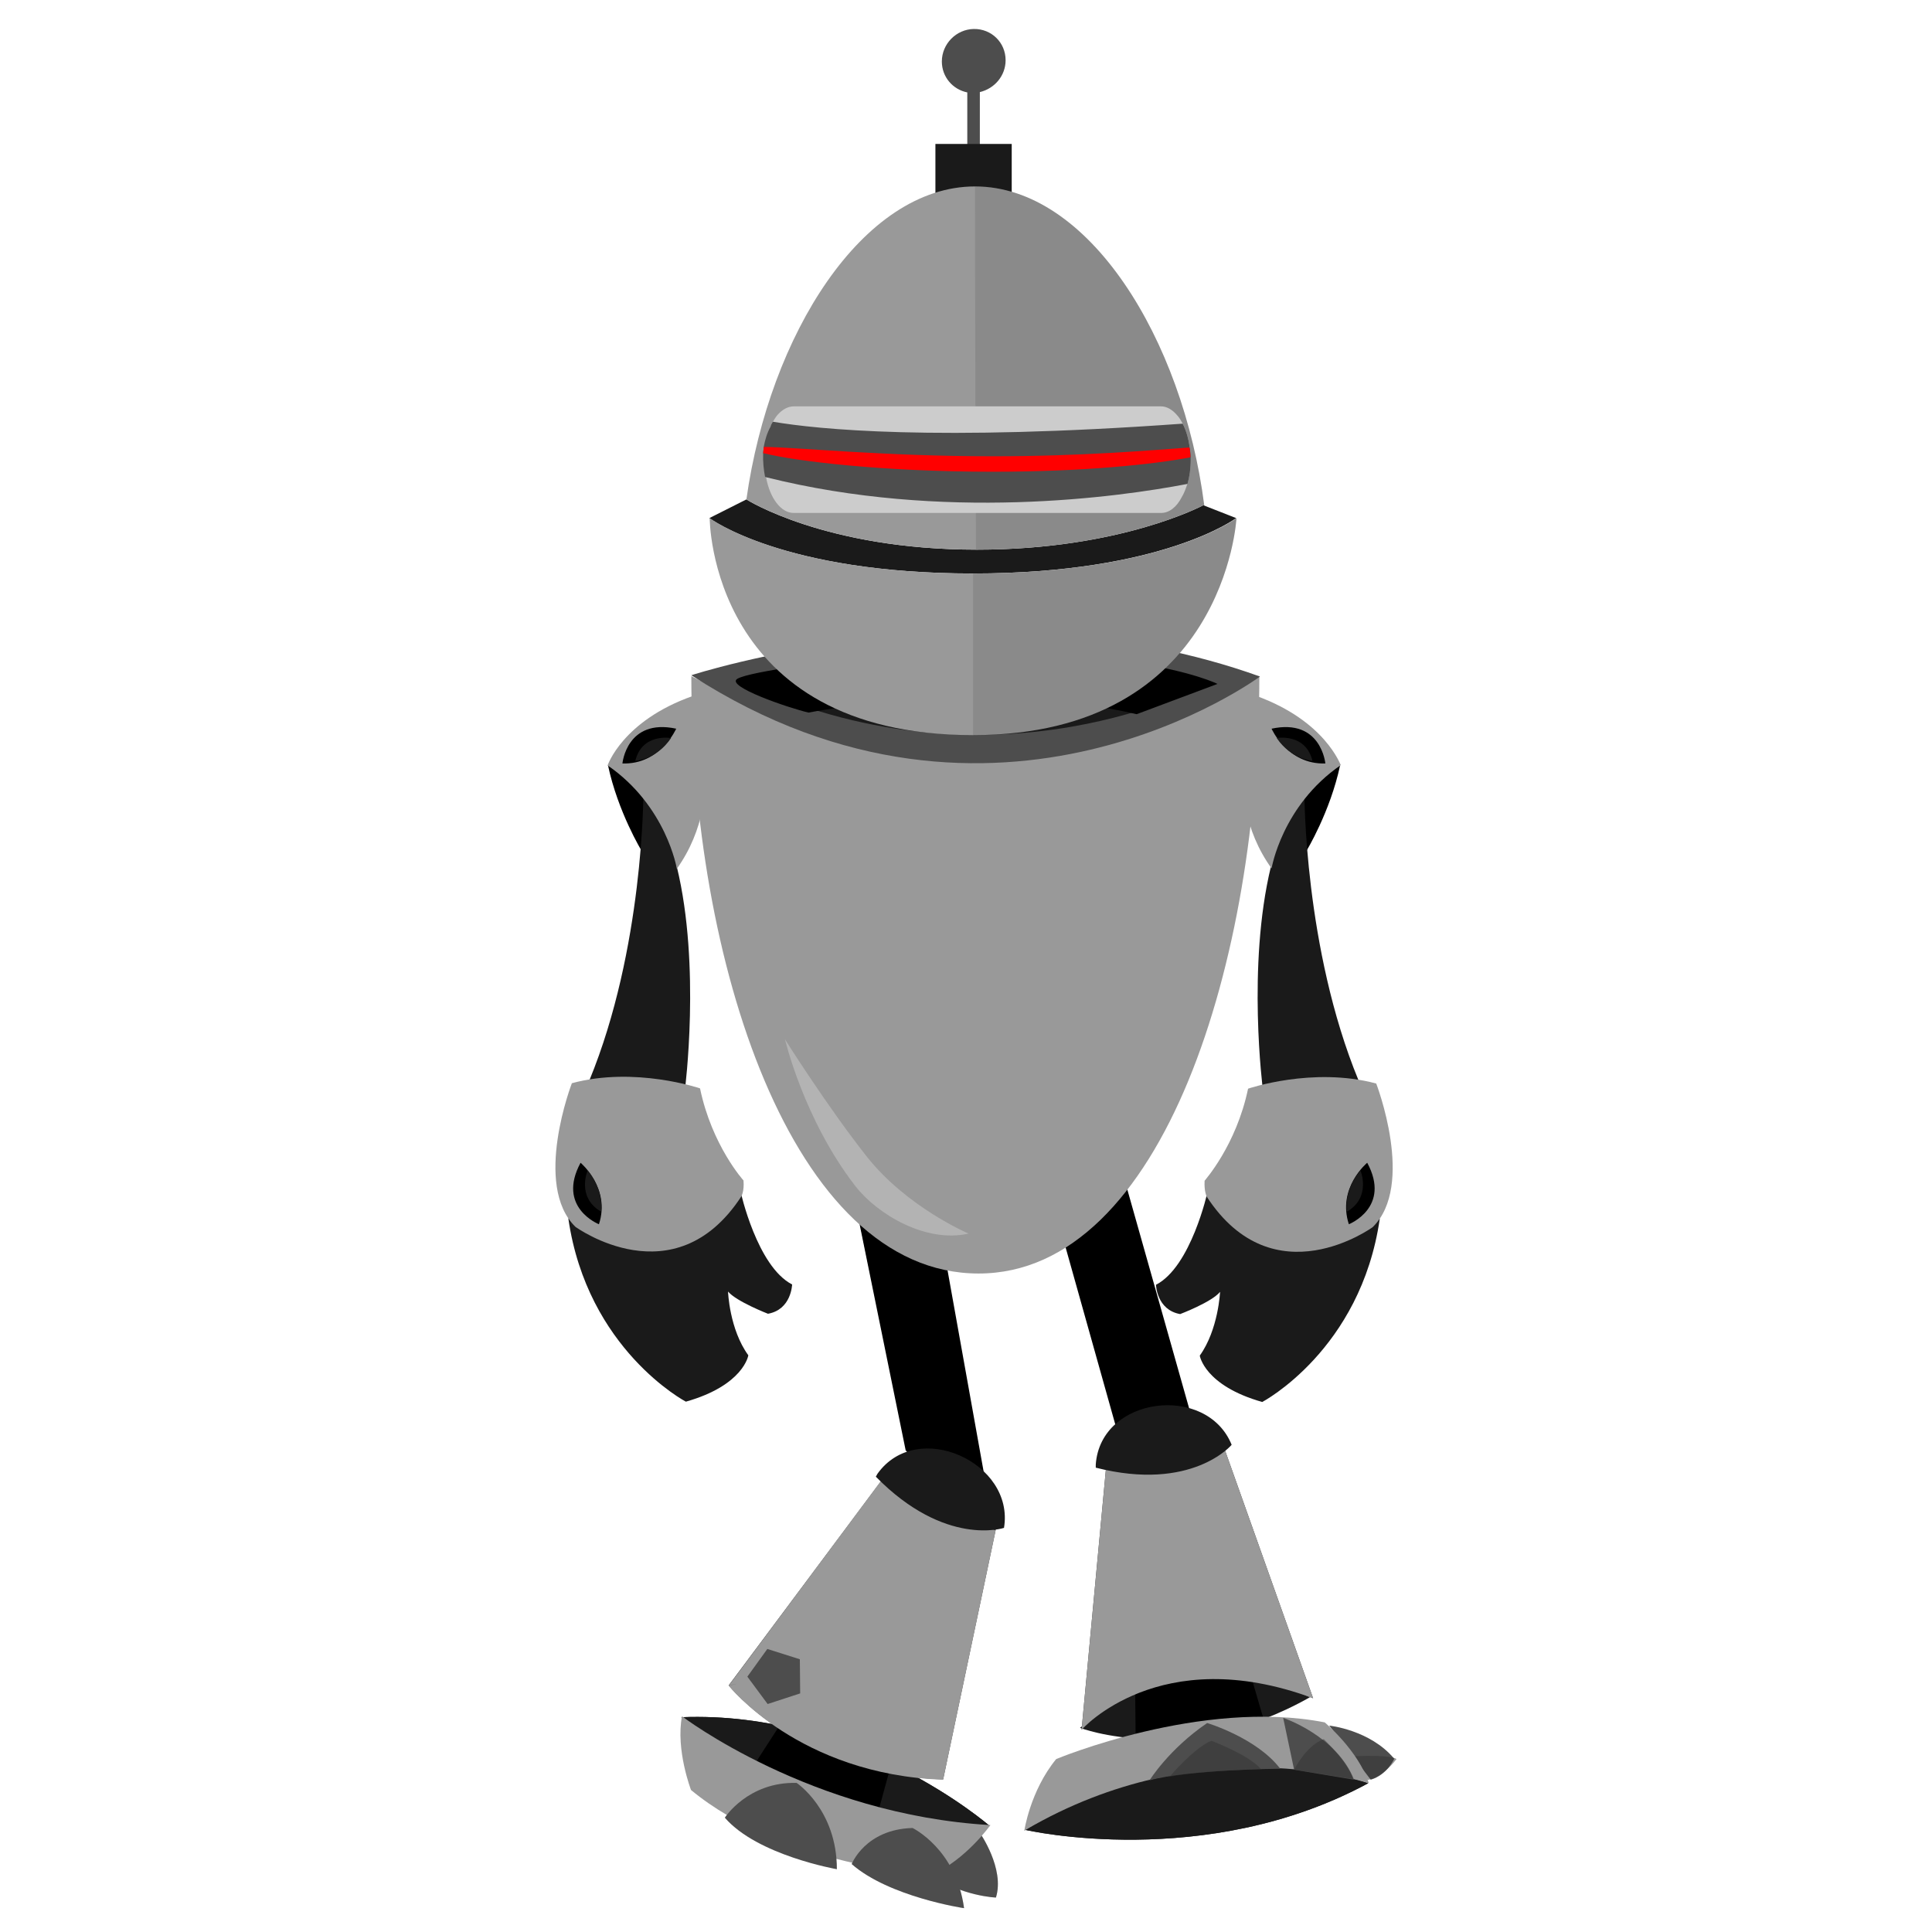 <?xml version="1.0" encoding="utf-8"?>
<!-- Generator: Adobe Illustrator 22.1.0, SVG Export Plug-In . SVG Version: 6.00 Build 0)  -->
<svg version="1.1" id="Layer_1" xmlns="http://www.w3.org/2000/svg" xmlns:xlink="http://www.w3.org/1999/xlink" x="0px" y="0px"
	 viewBox="0 0 600 600" style="enable-background:new 0 0 600 600;" xml:space="preserve">
<style type="text/css">
	.st0{fill:#E6E6E6;}
	.st1{fill:#1A1A1A;}
	.st2{fill:none;}
	.st3{fill:#333333;}
	.st4{fill:#4D4D4D;}
	.st5{fill:#999999;}
	.st6{opacity:0.5;fill:#333333;enable-background:new    ;}
	.st7{fill:#B3B3B3;}
	.st8{opacity:0.1;enable-background:new    ;}
	.st9{fill:#CCCCCC;}
	.st10{fill:#FF0000;}
</style>
<g>
	<path d="M324.4,364.1l22.7,80.9l23.5-3l-22-77.9"/>
	<path class="st0" d="M304.3,569.2c0,0,7.8,11.1,5,20.1c0,0-10.5-0.3-21.1-7.4C282.3,577.9,304.3,569.2,304.3,569.2z"/>
	<path class="st1" d="M307.4,567.1c0,0-41.2-36-95.8-33.8C211.7,533.3,246.9,571.8,307.4,567.1z"/>
	<path class="st2" d="M244.8,531.7l-11.3,17.5l38.9,14.7l5-18.3C277.3,545.6,261.7,532.1,244.8,531.7z"/>
	<path class="st3" d="M276.6,456l-50.3,67.4c0,0,0.9-0.3,2.5-0.6c-0.8,0.2-1.7,0.4-2.5,0.6c0,0,21.9,27.7,66.6,29.2l17.5-83.1
		L276.6,456z"/>
	<path class="st2" d="M289.2,582.4c0,0-46.1-2.9-74.6-26.5c0,0-4.8-12.5-2.8-22.9c0,0,40,30.6,95.8,33.8
		C307.5,566.8,300.4,577.2,289.2,582.4z"/>
	<path class="st2" d="M238.4,529.2l-6.3-8.5l6.2-8.6l10.1,3.2l0.1,10.6L238.4,529.2z"/>
	<path d="M282.8,456.6l-20.2-98.3l24.3-4.9l19.4,108.2"/>
	<path class="st2" d="M272.5,457.7c12.3-17.3,42.7-3.5,39.3,16.8c0,0-18.2,6.1-39.8-15.9L272.5,457.7z"/>
	<path class="st0" d="M264.5,578.9c0,0,4.2-10.8,18.9-11.2c0,0,13.5,6.5,16,24.9C299.3,592.6,276.1,589.1,264.5,578.9z"/>
	<path class="st2" d="M225.1,564.5c0,0,7.2-11.2,22.3-10.8c0,0,12.5,8.3,12.5,26.8C259.9,580.5,235.2,576.2,225.1,564.5z"/>
	<path class="st1" d="M307.4,567.1c0,0-41.2-36-95.8-33.8C211.7,533.3,250.2,562.9,307.4,567.1z"/>
	<path d="M281.3,450.6l-18.8-92.3l24.3-4.9l18,103.2C304.8,456.6,296.8,447.8,281.3,450.6z"/>
	<path class="st4" d="M304.3,569.2c0,0,7.8,11.1,5,20.1c0,0-10.5-0.3-21.1-7.4C282.3,577.9,304.3,569.2,304.3,569.2z"/>
	<path class="st2" d="M240,535.4c0,0,15,12.5,44.6,16.5l0.6-2.3l-44-16.2L240,535.4z"/>
	<path class="st2" d="M306.5,567.7c0,0-7.6,10.1-16.2,14.3c0,0-3.3,0.2-4.8-0.4c0,0,2.1-6.6,10.1-10.3
		C295.7,571.4,303.7,567.6,306.5,567.7z"/>
	<path d="M244.8,531.7l-11.3,17.5l38.9,14.7l5-18.3C277.3,545.6,261.7,532.1,244.8,531.7z"/>
	<path class="st2" d="M232.8,546.1c0,0,20.6,10.3,41.8,15.5L273,565l-40.8-15.7"/>
	<path class="st2" d="M277.7,550.6c0,0-21.5-2.8-38.3-15.9l2.7-6.6l42.2,14.6L277.7,550.6z"/>
	<path class="st5" d="M273.6,459.9l-47.3,63.6c0,0,0.9-0.3,2.5-0.6c-0.8,0.2-1.7,0.4-2.5,0.6c0,0,21.9,27.7,66.6,29.2l16.3-77.4
		L273.6,459.9z"/>
	<path class="st5" d="M289.2,582.4c0,0-46.1-2.9-74.6-26.5c0,0-4.8-12.5-2.8-22.9c0,0,40,30.6,95.8,33.8
		C307.5,566.8,300.4,577.2,289.2,582.4z"/>
	<path class="st2" d="M272.8,459.2c0,0,15.9,19.2,39,15.4L272.8,459.2z"/>
	<path class="st1" d="M272.5,457.7c12.3-17.3,42.7-3.5,39.3,16.8c0,0-18.2,6.1-39.8-15.9L272.5,457.7z"/>
	<path class="st4" d="M238.4,529.2l-6.3-8.5l6.2-8.6l10.1,3.2l0.1,10.6L238.4,529.2z"/>
	<path class="st4" d="M264.5,578.9c0,0,4.2-10.8,18.9-11.2c0,0,13.5,6.5,16,24.9C299.3,592.6,276.1,589.1,264.5,578.9z"/>
	<path class="st4" d="M225.1,564.5c0,0,7.2-11.2,22.3-10.8c0,0,12.5,8.3,12.5,26.8C259.9,580.5,235.2,576.2,225.1,564.5z"/>
	<path class="st2" d="M335.3,536.5c0,0,33.1,12.2,71.9-9.8C407.3,526.7,371.3,499.2,335.3,536.5z"/>
	<path class="st2" d="M412.5,535.9c0,0,13.8,1.4,21.3,10.4c0,0-4,5.9-9,7.3"/>
	<path class="st2" d="M433.7,546.3c0,0-2.2-1.1-14-0.7l5,7.5C424.7,553.1,429.2,552.2,433.7,546.3z"/>
	<path class="st2" d="M352.5,522.2l0.2,18.5l40.1-5.5l-5.3-18.1C387.5,517.2,367.1,513.8,352.5,522.2z"/>
	<path class="st3" d="M343.7,453.6l-7.8,83.6c0,0,24.1-27.5,71.9-9.8l-28.4-79.9"/>
	<path class="st2" d="M328,546.3c0,0,45.1-18.9,83.4-11.4c0,0,10.5,8.8,13.7,18.9c0,0-52.6-8.4-107,14.8
		C318.1,568.6,319.9,556.2,328,546.3z"/>
	<path class="st2" d="M340.3,454.8c1.5-21.2,34.5-25.2,42.2-6.1c0,0-12.3,14.7-42.2,7.1V454.8z"/>
	<path class="st1" d="M318.5,568.3c0,0,55.8,12.9,106.4-14.5C424.9,553.8,373.6,536,318.5,568.3z"/>
	<path class="st2" d="M357,552.9c0,0,6-9.7,17.9-17.8c0,0,15.4,4.6,22.7,14.2C397.5,549.3,369.1,549.5,357,552.9z"/>
	<path class="st2" d="M398.5,533.5c0,0,16.6,5.5,22,19.2l-18.6-3.1L398.5,533.5z"/>
	<path class="st2" d="M363.2,551.8c0,0,7.6-9,13-11.2c0,0,11.7,4.4,15.4,8.8C391.6,549.3,371.3,550.1,363.2,551.8z"/>
	<path class="st2" d="M401.9,549.6c0,0,3.7-7.5,9.2-9.5c0,0,7.5,7.1,9.1,12.4L401.9,549.6z"/>
	<path class="st1" d="M335.4,536.6c0,0,32.5,12.5,71.4-9.5C406.8,527,369,508.7,335.4,536.6z"/>
	<path class="st4" d="M412.8,535.9c0,0,12.7,1.3,20.2,10.3c0,0-2.2,5-7.3,6.5"/>
	<path class="st2" d="M392.6,533.6c0,0-20.6-1.3-43.2,5.8v1.6C349.5,541.1,381,544.1,392.6,533.6z"/>
	<path class="st6" d="M433.7,546.3c0,0-1.1-1.4-12.9-0.9l3.9,7.4C424.7,552.8,429.2,552.2,433.7,546.3z"/>
	<path d="M352.5,522.2l0.2,18.5l40.1-5.5l-5.3-18.1C387.5,517.2,367.1,513.8,352.5,522.2z"/>
	<path class="st2" d="M346.1,442.7c0,0,8.2-7.4,21.7-6l3.3,5.9l-4.4,1.4l-17.4,3.1l-1.3-0.5L346.1,442.7z"/>
	<path class="st2" d="M351.3,526.4c0,0,15.2-7.2,38.8-4.1l-1.8-7.2c0,0-24.3-2.7-36.6,6.8C339.3,531.5,351.3,526.4,351.3,526.4z"/>
	<path class="st2" d="M350.4,538.9c0,0,22.7-6.5,44.6-5.4l0.8,2l-0.8,1.2l-42.2,5.2L350.4,538.9z"/>
	<path class="st5" d="M343.7,453.6l-7.8,83.6c0,0,24.1-27.5,71.9-9.8l-28.4-79.9"/>
	<path class="st5" d="M328,546.3c0,0,45.1-18.9,83.4-11.4c0,0,10.5,8.8,13.7,18.9c0,0-53.1-16.6-107,14.8
		C318.1,568.6,319.9,556.2,328,546.3z"/>
	<path class="st2" d="M343.4,456.4c0,0,22.1,6.2,37.3-5.9l-0.7-4l-37.7,4L343.4,456.4z"/>
	<path class="st1" d="M340.3,454.8c1.5-21.2,34.5-25.2,42.2-6.1c0,0-12.3,14.7-42.2,7.1V454.8z"/>
	<path class="st1" d="M318.5,568.3c0,0,55.8,12.9,106.4-14.5C424.9,553.8,373.6,536,318.5,568.3z"/>
	<path class="st4" d="M357,552.9c0,0,6-9.7,17.9-17.8c0,0,15.4,4.6,22.7,14.2C397.5,549.3,369.1,549.5,357,552.9z"/>
	<path class="st4" d="M398.5,533.5c0,0,16.6,5.5,22,19.2l-18.6-3.1L398.5,533.5z"/>
	<path class="st6" d="M363.2,551.8c0,0,7.6-9,13-11.2c0,0,11.7,4.4,15.4,8.8C391.6,549.3,371.3,550.1,363.2,551.8z"/>
	<path class="st6" d="M401.9,549.6c0,0,3.7-7.5,9.2-9.5c0,0,7.5,7.1,9.1,12.4L401.9,549.6z"/>
</g>
<g>
	<path d="M416.2,237.6c0,0-19.4,10-21.3,31.9l10.8-5.2C405.7,264.3,413.1,252.2,416.2,237.6z"/>
	<path class="st1" d="M405.1,246.4c0,0-0.1,48.1,16.8,89.1c0,0-18.7,0.8-29.7,2.9c0,0-5-38.4,2.5-69.3
		C394.7,269.2,394.9,256.6,405.1,246.4z"/>
	<path class="st1" d="M375,370.2c0,0-5.1,23.2-16,28.8c0,0,0.2,7.8,7.5,9.1c0,0,9.8-3.7,12.4-6.9c0,0-0.5,11.7-6.3,19.8
		c0,0,1.4,9.3,19.4,14.4c0,0,30.6-16.1,36.5-56.9"/>
	<path class="st5" d="M387.6,338.1c0,0,20.1-6.9,39.8-1.6c0,0,12.2,31.6-1.1,44.6c0,0-30.7,22.4-51.5-9.4c0,0-0.9-1.6-0.7-5
		C374.1,366.6,383.9,355.8,387.6,338.1z"/>
	<path class="st5" d="M390.1,216.1c0,0-12.4,29.7,4.8,53.6c0,0,3.2-19.5,21.5-32.1C416.3,237.7,411.7,223.9,390.1,216.1z"/>
	<path d="M424.6,361.1c0,0-9.4,7.8-5.7,19.1C418.9,380.2,432.1,375,424.6,361.1z"/>
	<path d="M394.9,226.3c0,0,4.9,11.2,16.7,10.8C411.6,237.1,410.3,223,394.9,226.3z"/>
	<path class="st1" d="M422.5,363.5c0,0,3.5,8.3-4.2,12.8C418.2,376.3,417.2,369.7,422.5,363.5z"/>
	<path class="st1" d="M396.5,229.2c0,0,9-1.6,11.1,7.1C407.7,236.3,401,235.9,396.5,229.2z"/>
	<path d="M199.3,264.3l10.8,5.2c-1.9-21.9-21.3-31.9-21.3-31.9C191.9,252.2,199.3,264.3,199.3,264.3z"/>
	<path class="st1" d="M210.2,269.2c7.5,30.8,2.5,69.3,2.5,69.3c-11-2.1-29.7-2.9-29.7-2.9c16.9-41,16.8-89.1,16.8-89.1
		C210,256.6,210.2,269.2,210.2,269.2z"/>
	<path class="st1" d="M176.5,378.4c5.9,40.8,36.5,56.9,36.5,56.9c18-5.1,19.4-14.4,19.4-14.4c-5.9-8.1-6.3-19.8-6.3-19.8
		c2.6,3.1,12.4,6.9,12.4,6.9c7.3-1.3,7.5-9.1,7.5-9.1c-10.9-5.6-16-28.8-16-28.8"/>
	<path class="st5" d="M230.9,366.6c0.3,3.4-0.7,5-0.7,5c-20.8,31.8-51.5,9.4-51.5,9.4c-13.3-13-1.1-44.6-1.1-44.6
		c19.6-5.3,39.8,1.6,39.8,1.6C221.1,355.8,230.9,366.6,230.9,366.6z"/>
	<path class="st5" d="M188.7,237.7c18.3,12.6,21.5,32.1,21.5,32.1c17.1-24,4.8-53.6,4.8-53.6C193.3,223.9,188.7,237.7,188.7,237.7z"
		/>
	<path d="M186,380.2c3.7-11.2-5.7-19.1-5.7-19.1C172.8,375,186,380.2,186,380.2z"/>
	<path d="M193.3,237.1c11.8,0.4,16.7-10.8,16.7-10.8C194.6,223,193.3,237.1,193.3,237.1z"/>
	<path class="st1" d="M186.7,376.3c-7.8-4.5-4.2-12.8-4.2-12.8C187.7,369.7,186.7,376.3,186.7,376.3z"/>
	<path class="st1" d="M197.3,236.3c2.1-8.7,11.1-7.1,11.1-7.1C203.9,235.9,197.3,236.3,197.3,236.3z"/>
</g>
<g>
	<path class="st5" d="M303.9,395.5c-58.3,0-89.2-97.9-89.2-185.5c54.3,27.7,124.1,28.6,176.4,0C391.1,297.6,361.4,395.5,303.9,395.5
		z"/>
	<path class="st4" d="M214.7,209.7c0,0,91.8-30.1,176.6,0.4C391.4,210,309.4,271,214.7,209.7z"/>
	<path class="st2" d="M218.9,211.8c0,0,86.3-28.2,168.3,0C387.2,211.8,311.3,264,218.9,211.8z"/>
	<path class="st1" d="M232.9,212.8c0,0,74.2-19.7,141.8-0.4C374.7,212.4,310.2,247.7,232.9,212.8z"/>
	<path d="M251.1,221.3c0,0,54-10.7,101.9,0.5l25.1-9.4c0,0-29.7-15.1-116.5-7.4c0,0-28.6,3.4-32.6,5.8
		C225.1,213.1,245,219.9,251.1,221.3z"/>
	<path class="st7" d="M243.8,322.8c0,0,5.8,24.8,21.8,45.5c7,9,22.1,17.8,35.2,14.8c0,0-19.1-8.1-31.6-23.9
		C256.8,343.5,243.8,322.8,243.8,322.8z"/>
</g>
<g>
	<path class="st4" d="M312.3,18.7c0-5.5-4.4-9.8-9.9-9.7c-5.4,0.1-9.9,4.6-9.9,10.1c0,4.8,3.4,8.7,7.9,9.6v41.8h3.9V28.6
		C308.9,27.5,312.3,23.5,312.3,18.7z"/>
	<g>
		<path class="st1" d="M294.5,64.5h15.8c2.2,0,3.9-1.8,3.9-4V44.7h-23.7v15.9C290.6,62.7,292.3,64.5,294.5,64.5z"/>
		<path class="st1" d="M373.7,156.9c0,0-25.6,13.8-70.3,13.8c-47.2,0-71.6-15.6-71.6-15.6l-11.5,5.8c0,0,22.8,17.2,81.8,17.2
			s81.8-17.2,81.8-17.2L373.7,156.9z"/>
	</g>
	<path class="st5" d="M231.8,155.1c7.2-51.2,36.2-97.2,71-97.2c35.2,0,64.5,47.1,71.2,99.1l-0.3-0.1c0,0-25.6,13.8-70.3,13.8
		C256.4,170.7,232,155.2,231.8,155.1z M302.2,178.1c-59.1,0-81.8-17.2-81.8-17.2s-0.1,67.4,81.8,67.4c78.3,0,81.8-67.4,81.8-67.4
		S361.2,178.1,302.2,178.1z"/>
	<path class="st8" d="M303.1,170.7c-0.1-19.8-0.3-70.1-0.3-112.8c35.2,0,64.5,47.1,71.2,99.1l-0.3-0.1c0,0-25.6,13.8-70.3,13.8
		C303.3,170.7,303.2,170.7,303.1,170.7z M302.2,178.1c0,14.4,0,39.9,0,50.3c78.3,0,81.8-67.4,81.8-67.4S361.2,178.1,302.2,178.1z"/>
</g>
<g>
	<path class="st9" d="M237.9,148.2c1.2,6.5,4.6,11.1,8.6,11.1h114.1c2.5,0,4.8-1.8,6.4-4.9c0.6-1,1.1-2.2,1.5-3.4
		c0.1-0.3,0.2-0.6,0.3-0.8c0.6-2.2,1-4.8,1-7.5V142c0-1-0.1-2.1-0.3-3c-0.4-2.8-1.1-5.3-2.2-7.4c-0.5-1-1-1.8-1.6-2.5
		c0,0,0,0-0.1-0.1c-1.4-1.7-3.2-2.8-5-2.8H246.5c-1.7,0-3.4,0.9-4.8,2.4c-0.6,0.6-1.1,1.4-1.6,2.3c-0.3,0.5-0.6,1-0.7,1.5
		c-0.8,1.8-1.4,3.9-1.7,6.3c-0.1,0.6-0.2,1.3-0.2,2c0,0.6-0.1,1.3-0.1,2C237.3,144.7,237.5,146.5,237.9,148.2z"/>
	<path class="st4" d="M237.6,148.1c0.1,0,0.2,0,0.3,0.1c55,13.8,109.4,6.2,130.8,2.1h0.1c0.6-2.2,1-4.8,1-7.5V142c0-1-0.1-2.1-0.3-3
		c-0.4-2.8-1.1-5.3-2.2-7.4c-0.1,0-0.2,0-0.4,0c-76.7,5.5-113.1,1.7-126.7-0.6H240c-0.3,0.5-0.6,1-0.7,1.5c-1.1,2-1.7,4.1-2.1,6.2
		c-0.1,0.7-0.1,1.3-0.2,2C236.9,143.5,237.2,146.1,237.6,148.1z"/>
	<path class="st10" d="M237.4,140.8c9.6,2.4,36.5,5.7,70.9,5.7c28.5,0,49.8-2.3,61-4.4c0.2,0,0.3-0.1,0.4-0.1c0-1-0.1-2.1-0.3-3
		c-0.1,0-0.3,0-0.4,0c-11.3,0.8-32.5,2.7-60.7,2.7c-34.1,0-60.9-2.8-70.7-2.9c-0.1,0-0.2,0-0.4,0c-0.1,0.7-0.1,1.3-0.2,2
		C237.2,140.8,237.3,140.8,237.4,140.8z"/>
</g>
</svg>
